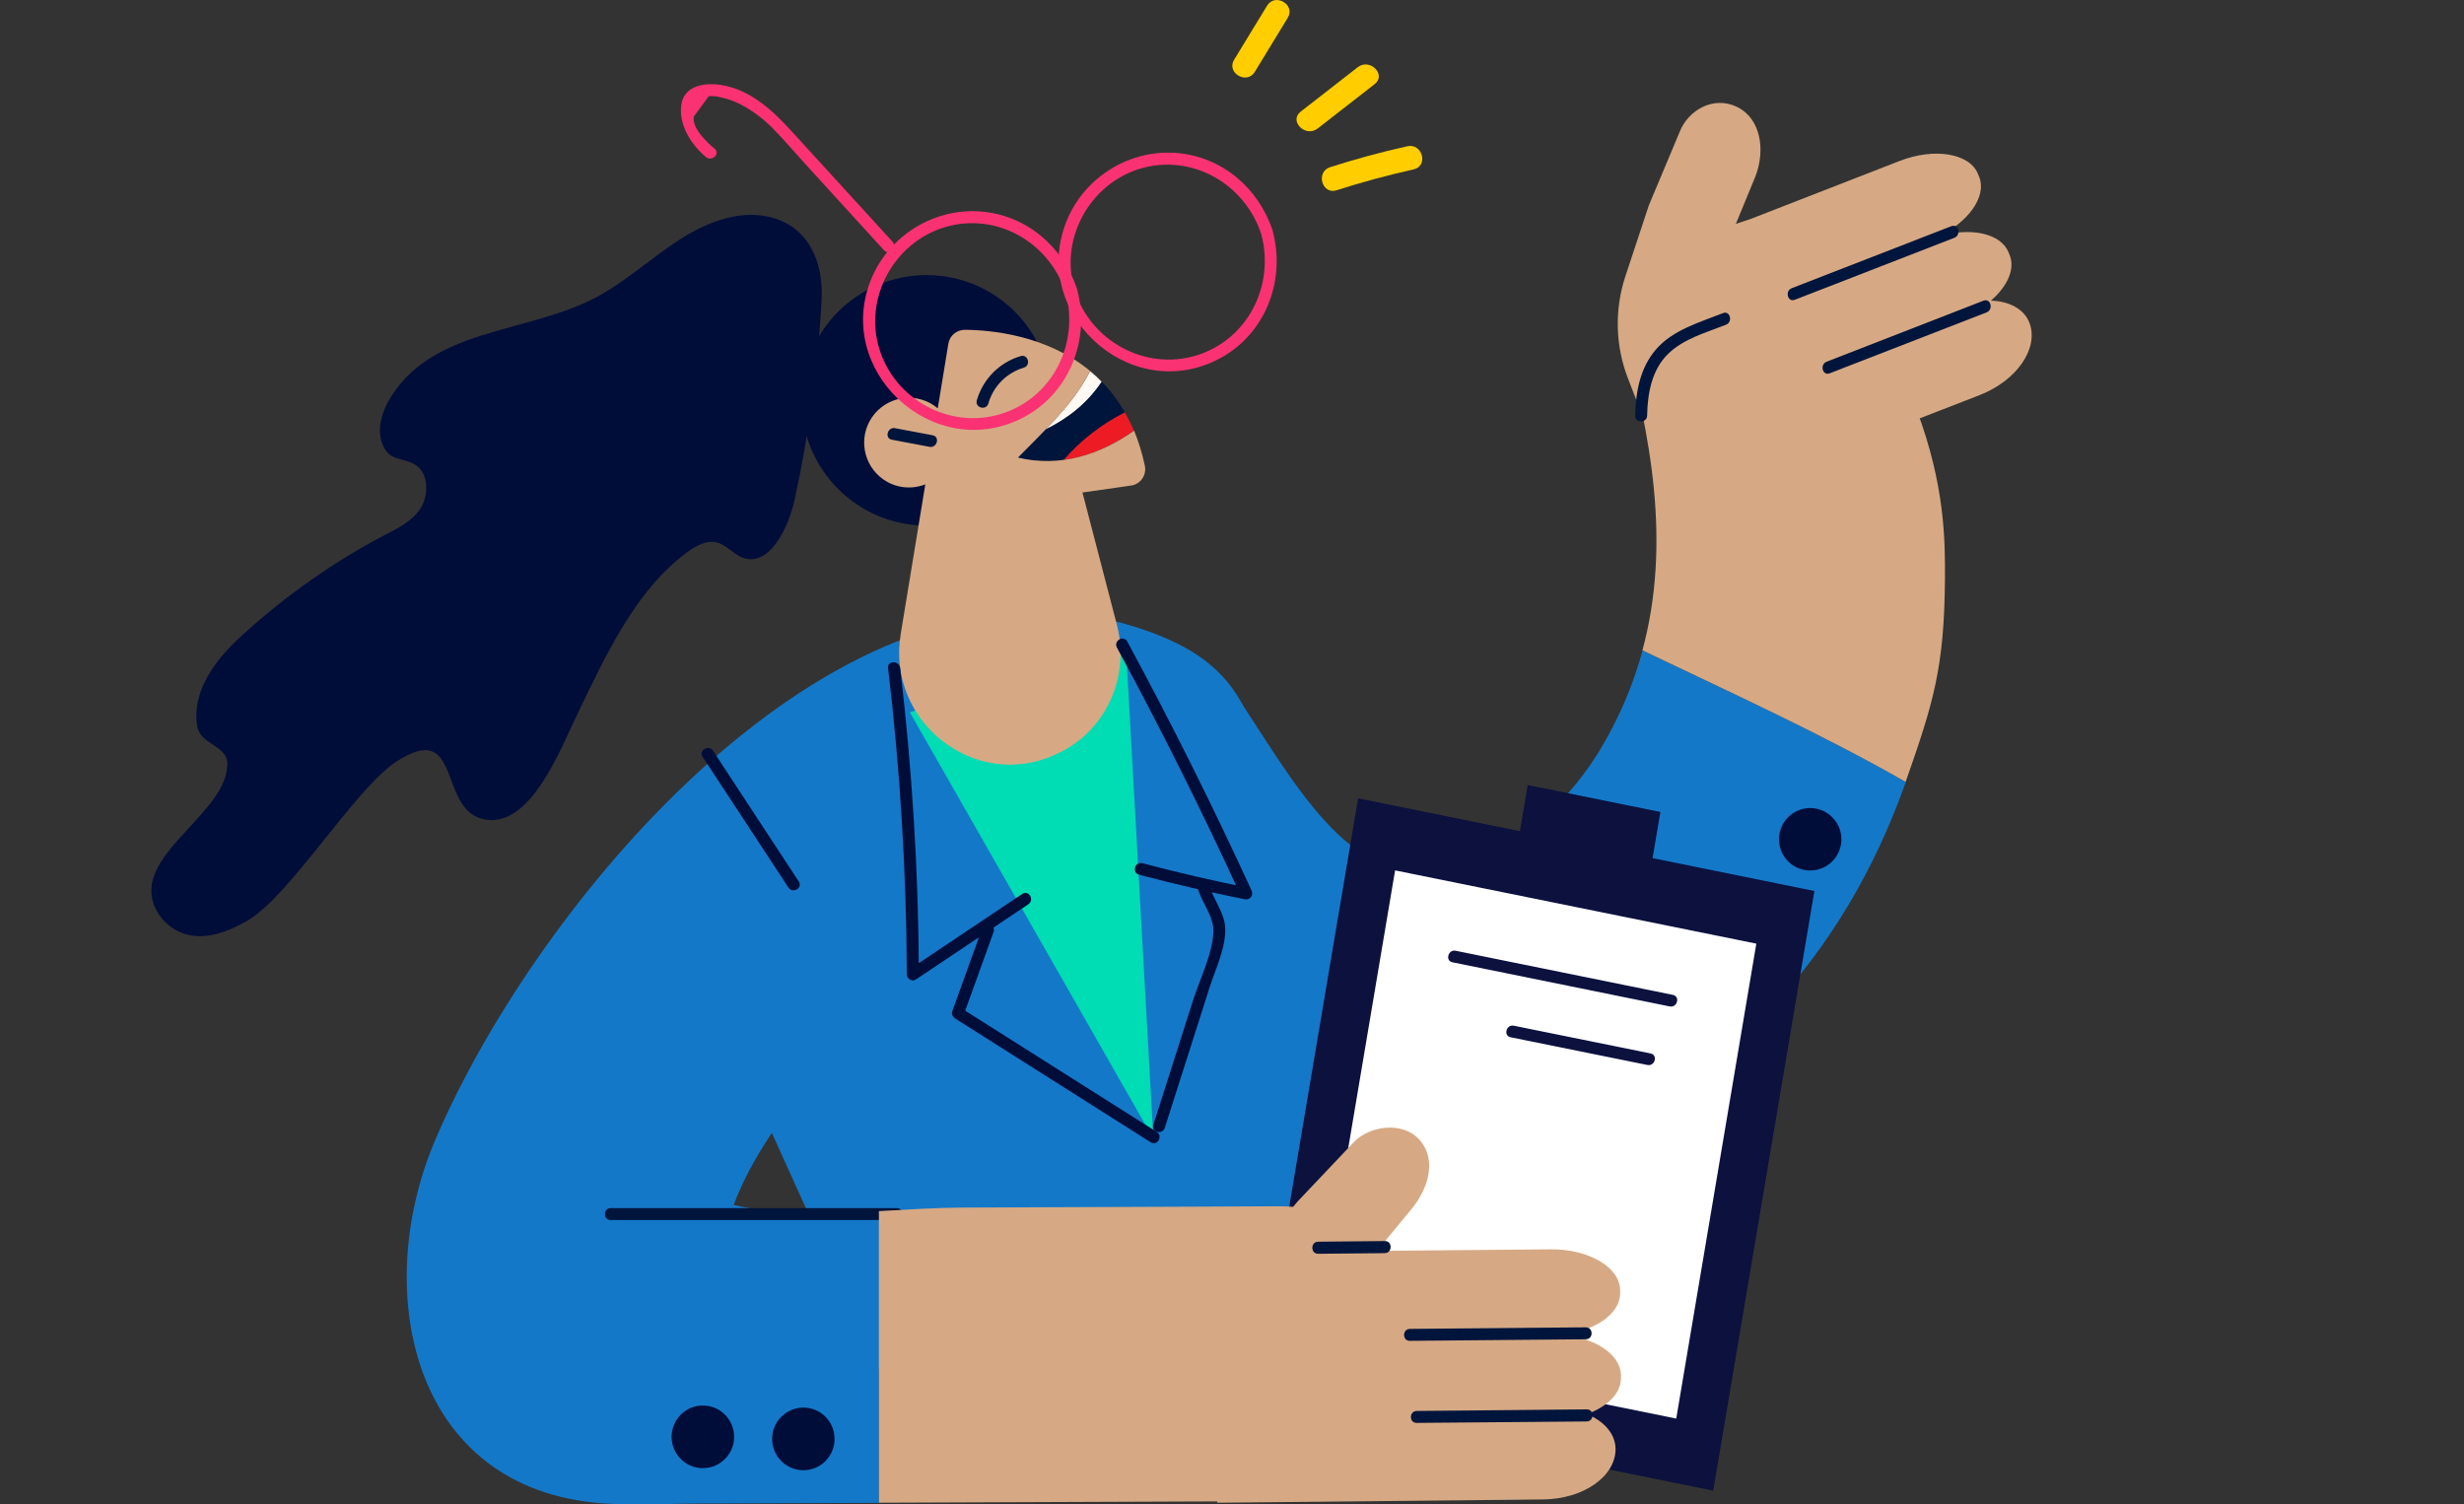 <svg width="570" height="348" viewBox="0 0 570 348" fill="none" xmlns="http://www.w3.org/2000/svg">
<rect x="0" y="0" width="570" height="348" fill="#333333" stroke="none"/>
<g clip-path="url(#clip0_522_21104)">
<path d="M290.281 16.615C292.828 12.454 295.375 8.292 297.892 4.131C299.772 1.063 294.951 -1.731 293.101 1.336C290.554 5.498 288.007 9.659 285.49 13.82C283.641 16.858 288.432 19.683 290.281 16.615Z" fill="#FFCD00"/>
<path d="M304.806 29.736C309.203 26.304 313.599 22.902 317.996 19.47C320.816 17.283 316.874 13.364 314.084 15.552C309.688 18.984 305.291 22.386 300.894 25.818C298.074 28.005 302.016 31.893 304.806 29.736Z" fill="#FFCD00"/>
<path d="M309.202 44.013C315.084 42.129 321.028 40.52 327.031 39.183C330.518 38.393 329.033 33.047 325.546 33.837C319.511 35.174 313.599 36.783 307.716 38.667C304.32 39.73 305.776 45.106 309.202 44.013Z" fill="#FFCD00"/>
<path d="M243.252 92.612C243.252 108.619 230.304 121.589 214.325 121.589C198.345 121.589 185.397 108.619 185.397 92.612C185.397 76.605 198.345 63.635 214.325 63.635C230.304 63.635 243.252 76.605 243.252 92.612Z" fill="#000D39"/>
<path d="M190.067 69.496C190.522 60.05 186.762 52.912 179.303 50.543C171.844 48.174 163.93 51.12 157.259 55.403C150.588 59.686 144.615 65.275 137.641 68.919C121.449 77.333 99.435 75.814 89.823 92.855C88.337 95.467 87.245 99.294 88.337 102.392C89.974 107.07 93.158 105.551 96.342 107.708C99.132 109.621 99.192 114.511 97.343 117.488C95.493 120.465 92.37 122.014 89.459 123.533C77.603 129.699 66.414 137.505 56.226 146.769C50.313 152.085 44.279 159.466 45.613 168.001C46.28 172.253 52.587 172.405 52.587 176.718C52.557 187.44 33.909 196.31 35.061 207.002C35.607 212.013 39.913 215.749 44.309 216.418C48.706 217.086 53.042 215.355 56.984 213.137C67.051 207.488 82.091 182.338 91.854 176.08C107.137 166.3 101.072 187.744 112.291 189.597C122.904 191.359 129.696 173.164 133.759 164.781C140.339 151.143 147.192 136.411 158.957 127.755C161.079 126.175 163.626 124.808 166.113 125.568C168.084 126.206 169.63 128.089 171.541 128.909C177.666 131.491 182.305 122.621 183.851 115.483C187.126 100.448 189.188 85.018 190.067 69.496Z" fill="#000D39"/>
<path d="M273.726 182.732L351.714 346.876H216.933L157.805 216.235L273.726 182.732Z" fill="#1478C8"/>
<path d="M293.284 179.301C293.193 179.027 293.102 178.754 293.011 178.48C292.95 177.63 293.465 178.177 294.466 182.551C294.405 182.429 294.345 182.338 294.284 182.217C293.981 181.214 293.587 180.242 293.284 179.301Z" fill="#FF6692"/>
<path d="M380.004 197.039C380.489 196.523 381.429 195.824 382.248 195.277C381.55 195.824 380.701 196.462 380.216 196.918C380.125 196.948 380.065 197.009 380.004 197.039Z" fill="#FF6692"/>
<path d="M141.946 347.909C148.647 348.152 155.409 347.848 162.14 347.818C175.876 347.757 189.582 347.696 203.317 347.666V280.174C191.734 280.812 179.818 281.176 169.721 278.746C177.665 257.454 200.316 235.007 218.539 221.825C223.542 218.21 230.031 213.715 236.52 211.862C252.227 240.049 280.002 259.155 310.961 267.143C306.867 238.561 302.289 210.07 298.225 181.427C297.164 179.969 296.164 178.48 295.224 176.901C293.222 173.499 291.251 170.158 289.22 166.999C288.583 165.267 287.825 163.658 286.976 162.169C282.215 153.877 274.968 149.503 266.296 146.283C202.681 122.682 137.003 193.667 108.046 248.341C105.195 253.718 102.709 258.912 100.617 263.863C85.456 299.583 95.704 346.329 141.946 347.909ZM216.659 222.857C218.084 221.673 217.629 222.068 216.659 222.857V222.857Z" fill="#1478C8"/>
<path d="M330.337 201.079C352.169 197.221 365.844 184.251 375.062 164.083C377.124 159.557 378.731 155.031 379.974 150.475C400.502 160.316 421.212 169.641 440.861 180.91C426.731 221.035 397.804 254.508 354.079 267.599C331.55 274.342 307.353 274.403 284.854 268.601C280.761 240.019 287.401 185.74 283.338 157.097C295.467 173.651 309.809 204.693 330.337 201.079Z" fill="#1478C8"/>
<path d="M260.414 148.865L266.812 263.438L210.474 164.781L260.414 148.865Z" fill="#00DCB4"/>
<path d="M443.377 94.768C449.927 112.294 449.987 124.93 449.927 134.164C449.745 154.272 447.38 162.291 440.83 180.88C421.181 169.641 400.471 160.286 379.943 150.445C386.645 125.72 381.945 100.539 375.062 75.906C400.289 81.403 418.695 88.602 443.377 94.768Z" fill="#D6A984"/>
<path d="M381.429 47.505L388.616 30.374C390.465 25.697 396.257 21.961 401.927 24.785C407.415 27.519 408.416 34.9 406.051 40.884L401.563 51.788L404.868 50.695L439.435 37.239C447.531 34.08 455.718 35.477 457.598 40.307L457.871 40.975C459.6 45.47 455.385 51.394 448.32 54.735C455.809 52.457 462.905 53.945 464.663 58.44L464.936 59.109C466.179 62.328 464.33 66.307 460.54 69.557C464.724 69.648 468.241 71.471 469.454 74.63C471.728 80.523 466.604 88.025 457.962 91.397L388.525 118.339L376.608 87.569C373.667 80.006 373.455 71.623 376.002 63.908L381.429 47.505Z" fill="#D6A984"/>
<path d="M451.382 52.335C439.072 57.104 426.791 61.903 414.48 66.672C412.843 67.309 413.54 70.013 415.208 69.345C427.519 64.576 439.799 59.777 452.11 55.008C453.747 54.37 453.05 51.667 451.382 52.335Z" fill="#00153B"/>
<path d="M458.841 69.558C446.743 74.266 434.644 78.974 422.546 83.682C420.908 84.32 421.606 87.023 423.274 86.355C435.372 81.647 447.471 76.939 459.569 72.261C461.206 71.593 460.509 68.92 458.841 69.558Z" fill="#00153B"/>
<path d="M381.035 96.135C381.126 91.032 382.096 85.534 385.917 81.829C389.495 78.335 394.771 76.908 399.289 75.116C400.926 74.478 400.229 71.775 398.561 72.443C393.194 74.569 386.917 76.331 383.036 80.887C379.398 85.109 378.367 90.759 378.276 96.165C378.245 97.927 381.005 97.927 381.035 96.135Z" fill="#00153B"/>
<path d="M207.442 279.476C185.398 279.476 163.323 279.476 141.279 279.476C139.49 279.476 139.49 282.24 141.279 282.24C163.323 282.24 185.398 282.24 207.442 282.24C209.231 282.24 209.231 279.476 207.442 279.476Z" fill="#00153B"/>
<path d="M260.201 95.376C260.959 96.713 261.657 98.11 262.294 99.628C257.351 103.152 251.863 105.643 246.041 106.402C249.892 101.906 254.743 98.14 260.201 95.376Z" fill="#ED1C24"/>
<path d="M241.857 99.385C245.86 95.224 249.59 90.941 252.167 85.838C253.107 86.598 253.986 87.418 254.866 88.329C251.5 93.371 246.982 96.834 241.857 99.385Z" fill="#FFF8F3"/>
<path d="M254.865 88.299C256.836 90.303 258.655 92.642 260.202 95.376C254.744 98.14 249.892 101.907 246.041 106.402C242.615 106.858 239.098 106.736 235.459 105.855C237.582 103.668 239.765 101.542 241.827 99.385C246.981 96.834 251.499 93.371 254.865 88.299Z" fill="#00153B"/>
<path d="M235.489 105.855C241.736 99.446 248.255 93.614 252.167 85.808C242.069 77.485 229.122 76.331 223.179 76.301C221.299 76.301 219.692 77.637 219.388 79.49L216.932 94.465C216.69 94.252 216.417 94.04 216.144 93.857C211.444 90.607 204.985 91.792 201.741 96.5C198.497 101.208 199.679 107.678 204.379 110.928C207.32 112.963 210.929 113.266 214.052 112.052L208.351 146.739C205.046 166.908 225.422 183.006 244.01 174.623C244.525 174.38 245.041 174.137 245.526 173.894C256.169 168.487 261.384 156.155 258.383 144.583L250.408 113.935L261.657 112.325C263.84 112.021 265.296 109.895 264.841 107.738C264.204 104.762 263.355 102.058 262.355 99.628C254.441 105.217 245.253 108.194 235.489 105.855Z" fill="#D6A984"/>
<path d="M228.636 93.341C229.789 89.331 232.882 86.233 236.854 85.048C238.552 84.532 237.824 81.859 236.126 82.375C231.214 83.833 227.393 87.661 225.968 92.612C225.453 94.313 228.121 95.072 228.636 93.341Z" fill="#00153B"/>
<path d="M206.32 101.724C209.231 102.271 212.111 102.818 215.022 103.364C216.781 103.699 217.509 101.026 215.75 100.692C212.839 100.145 209.958 99.598 207.047 99.051C205.319 98.717 204.561 101.39 206.32 101.724Z" fill="#00153B"/>
<path d="M246.526 67.704C249.71 79.581 243.433 92.156 231.426 95.801C219.63 99.355 206.986 92.399 203.408 80.674C199.8 68.919 206.804 56.132 218.508 52.578C230.455 48.963 242.705 56.01 246.526 67.704C247.072 69.405 249.77 68.676 249.194 66.975C245.95 57.073 237.46 49.783 226.938 48.933C216.204 48.052 205.834 54.4 201.649 64.302C192.704 85.504 215.506 106.948 236.095 96.894C247.254 91.457 252.348 78.7 249.164 66.945C248.739 65.214 246.071 65.973 246.526 67.704Z" fill="#FA3273"/>
<path d="M291.767 54.157C294.951 66.034 288.674 78.609 276.667 82.254C264.871 85.808 252.227 78.852 248.619 67.127C245.011 55.372 252.015 42.585 263.719 39.031C275.696 35.447 287.946 42.494 291.767 54.157C292.313 55.858 295.012 55.129 294.435 53.428C291.191 43.526 282.701 36.236 272.179 35.386C261.445 34.505 251.075 40.853 246.89 50.755C237.945 71.957 260.748 93.401 281.336 83.347C292.495 77.91 297.589 65.153 294.405 53.398C293.981 51.697 291.282 52.426 291.767 54.157Z" fill="#FA3273"/>
<path d="M165.294 34.384C163.474 32.895 159.987 29.524 160.503 26.972C161.655 25.393 162.807 23.844 163.959 22.264C164.899 22.173 165.839 22.264 166.779 22.538C168.629 22.902 170.357 23.601 171.995 24.512C174.451 25.879 176.725 27.64 178.696 29.615C181.607 32.561 184.275 35.751 187.065 38.788C192.887 45.167 198.678 51.515 204.5 57.894C205.713 59.23 207.654 57.256 206.471 55.919C198.618 47.323 190.764 38.727 182.911 30.131C178.605 25.423 173.481 20.745 166.961 19.682C163.11 19.045 158.198 19.713 157.592 24.33C156.985 28.947 159.957 33.563 163.353 36.358C164.718 37.482 166.688 35.508 165.294 34.384Z" fill="#FA3273"/>
<path d="M205.44 154.515C208.23 178.055 209.685 201.717 209.776 225.409C209.776 226.411 210.959 227.201 211.869 226.594C220.541 220.792 229.213 214.991 237.885 209.189C239.371 208.187 237.976 205.787 236.49 206.789C227.818 212.591 219.146 218.392 210.474 224.194C211.171 224.589 211.869 224.984 212.566 225.409C212.475 201.717 211.02 178.055 208.23 154.515C208.018 152.784 205.258 152.753 205.44 154.515Z" fill="#000D39"/>
<path d="M263.507 202.355C271.603 204.481 279.729 206.395 287.946 208.035C289.19 208.278 290.039 207.124 289.523 206C280.578 186.499 270.996 167.303 260.778 148.41C259.929 146.83 257.533 148.228 258.382 149.807C268.601 168.67 278.183 187.866 287.128 207.397C287.643 206.729 288.159 206.03 288.705 205.362C280.487 203.722 272.361 201.838 264.265 199.682C262.537 199.226 261.778 201.899 263.507 202.355Z" fill="#000D39"/>
<path d="M227.181 214.838C224.877 221.217 222.572 227.626 220.268 234.005C220.056 234.582 220.42 235.25 220.905 235.584C236.005 245.152 251.105 254.72 266.206 264.258C267.722 265.23 269.117 262.8 267.601 261.858C252.5 252.29 237.4 242.722 222.299 233.185C222.512 233.701 222.724 234.217 222.936 234.764C225.241 228.385 227.545 221.976 229.85 215.598C230.456 213.897 227.788 213.168 227.181 214.838Z" fill="#000D39"/>
<path d="M269.449 260.917C272.906 250.073 276.363 239.26 279.82 228.416C281.184 224.133 283.58 219.334 283.428 214.778C283.307 210.89 280.456 207.944 279.607 204.268C279.213 202.537 276.545 203.266 276.939 204.997C277.758 208.612 280.82 211.771 280.699 215.568C280.517 220.61 277.576 226.472 276.06 231.21C272.967 240.87 269.874 250.529 266.811 260.188C266.235 261.889 268.904 262.618 269.449 260.917Z" fill="#000D39"/>
<path d="M162.535 175.078C169.145 185.162 175.785 195.247 182.396 205.331C183.366 206.819 185.761 205.422 184.791 203.934C178.181 193.85 171.54 183.765 164.93 173.651C163.96 172.193 161.564 173.59 162.535 175.078Z" fill="#000D39"/>
<path d="M425.972 194.153C425.972 198.163 422.728 201.383 418.756 201.383C414.753 201.383 411.539 198.133 411.539 194.153C411.539 190.144 414.783 186.924 418.756 186.924C422.728 186.924 425.972 190.174 425.972 194.153Z" fill="#000D39"/>
<path d="M410.569 211.619C410.569 215.628 407.325 218.848 403.352 218.848C399.35 218.848 396.136 215.598 396.136 211.619C396.136 207.609 399.38 204.39 403.352 204.39C407.355 204.39 410.569 207.609 410.569 211.619Z" fill="#000D39"/>
<path d="M190.521 338.402C187.489 340.983 182.91 340.619 180.333 337.551C177.756 334.514 178.12 329.927 181.182 327.345C184.214 324.763 188.793 325.128 191.37 328.196C193.917 331.233 193.553 335.789 190.521 338.402Z" fill="#000D39"/>
<path d="M167.264 337.916C164.232 340.498 159.654 340.133 157.076 337.065C154.499 334.028 154.863 329.441 157.925 326.859C160.957 324.278 165.536 324.642 168.113 327.71C170.691 330.778 170.327 335.334 167.264 337.916Z" fill="#000D39"/>
<path d="M290.767 323.397L396.318 344.841L419.726 206.121L314.175 184.677L290.767 323.397Z" fill="#0C113E"/>
<path d="M346.619 221.946L377.275 228.173L384.097 187.836L353.411 181.609L346.619 221.946Z" fill="#0C113E"/>
<path d="M304.199 311.216L387.767 328.165L406.294 218.301L322.726 201.352L304.199 311.216Z" fill="white"/>
<path d="M386.979 230.147C370.241 226.745 353.473 223.343 336.735 219.941C335.007 219.577 334.249 222.28 336.007 222.614C352.745 226.016 369.513 229.418 386.251 232.82C388.01 233.185 388.737 230.512 386.979 230.147Z" fill="#0C113E"/>
<path d="M381.824 243.694C371.272 241.568 360.75 239.411 350.198 237.285C348.439 236.921 347.711 239.624 349.47 239.958C360.022 242.084 370.544 244.241 381.096 246.367C382.824 246.732 383.582 244.059 381.824 243.694Z" fill="#0C113E"/>
<path d="M222.572 279.354C240.674 279.293 258.776 279.202 276.879 279.141C283.246 279.111 289.644 279.08 296.012 279.05C313.811 278.989 331.004 294.48 330.306 312.917C329.609 331.355 315.539 347.21 296.497 347.271C265.447 347.392 234.367 347.514 203.317 347.635V280.174C209.958 279.809 216.538 279.384 222.572 279.354Z" fill="#D6A984"/>
<path d="M300.166 277.957L313.083 264.319C316.479 260.552 324.606 259.064 328.608 263.954C332.55 268.753 330.185 275.679 325.849 280.508L318.845 289.013L321.24 289.347L358.718 289.013C367.511 288.922 374.728 293.174 374.789 298.429V299.158C374.819 304.018 368.724 308.119 360.841 308.756C368.724 309.273 374.91 313.252 374.971 318.112V318.841C375.001 322.334 371.817 325.432 367.087 327.133C371.029 328.712 373.697 331.689 373.727 335.152C373.788 341.561 366.238 346.816 356.868 346.876L281.609 347.636L281.185 300.889L300.166 277.957Z" fill="#D6A984"/>
<path d="M320.361 287.099C315.206 287.16 310.081 287.19 304.927 287.251C303.138 287.282 303.138 290.046 304.927 290.046C310.081 289.985 315.206 289.955 320.361 289.894C322.119 289.863 322.15 287.069 320.361 287.099Z" fill="#00153B"/>
<path d="M366.844 307.055C353.291 307.177 339.706 307.298 326.152 307.42C324.363 307.45 324.363 310.214 326.152 310.184C339.706 310.062 353.291 309.941 366.844 309.819C368.633 309.819 368.633 307.055 366.844 307.055Z" fill="#00153B"/>
<path d="M367.056 326.039C353.957 326.161 340.828 326.282 327.728 326.404C325.939 326.434 325.939 329.198 327.728 329.168C340.828 329.046 353.957 328.925 367.056 328.834C368.845 328.803 368.845 326.009 367.056 326.039Z" fill="#00153B"/>
</g>
<defs>
<clipPath id="clip0_522_21104">
<rect width="570" height="348" fill="white"/>
</clipPath>
</defs>
</svg>
